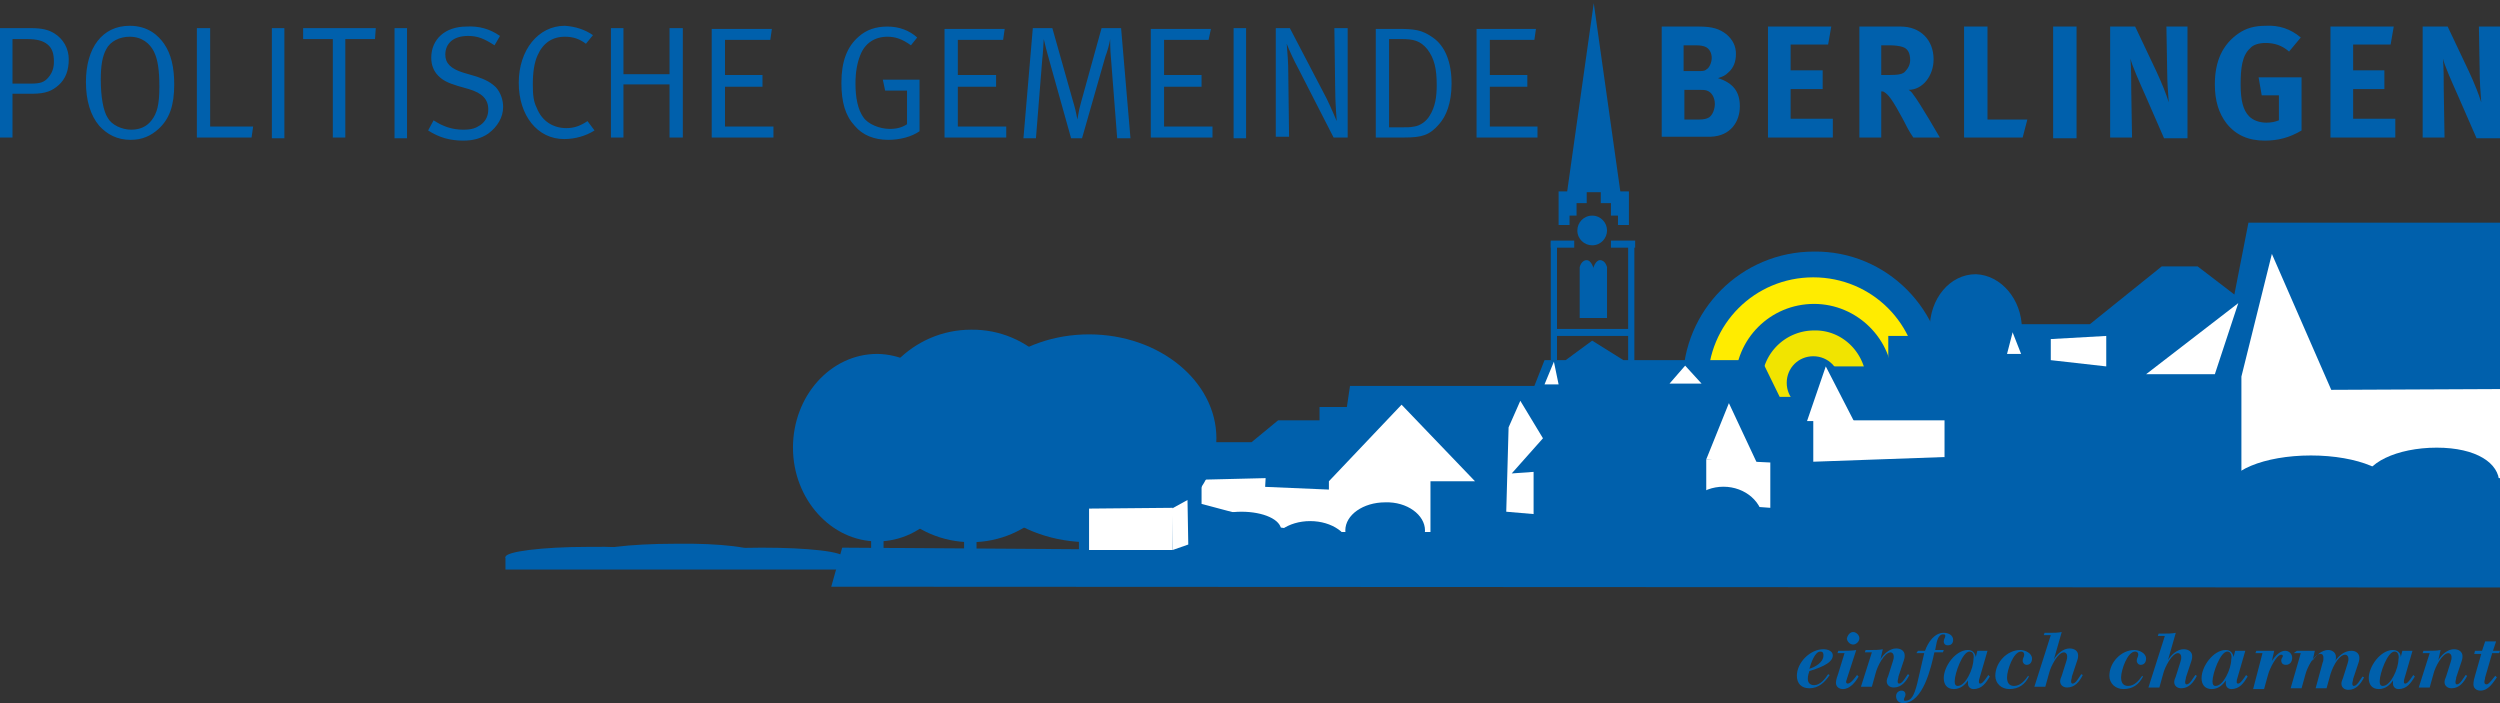 <svg xmlns="http://www.w3.org/2000/svg" width="320" height="90"><rect width="100%" height="100%" fill="#333333" stroke="none"/><path fill="#0060ac" d="M249 49c0 9.3-7.5 16.8-16.8 16.8s-16.8-7.5-16.8-16.8 7.5-16.8 16.8-16.8c9.3-.1 16.8 7.5 16.8 16.8"/><path fill="#ffec00" d="M245.6 49c0 7.4-6 13.5-13.5 13.5-7.4 0-13.5-6-13.5-13.5s6-13.5 13.5-13.5 13.5 6 13.5 13.5"/><path fill="#0060ac" d="M242.3 49c0 5.6-4.5 10.1-10.1 10.1s-10.1-4.5-10.1-10.1 4.5-10.1 10.1-10.1c5.5 0 10.1 4.5 10.1 10.1"/><path fill="#f1e400" d="M238.9 49a6.7 6.7 0 1 1-6.7-6.7c3.7-.1 6.7 3 6.7 6.7"/><path fill="#0060ac" d="M235.5 49c0 1.9-1.5 3.4-3.4 3.4s-3.4-1.5-3.4-3.4 1.5-3.4 3.4-3.4 3.4 1.5 3.4 3.4m23.3-6.9c0 3.9-2.6 7-5.9 7s-5.9-3.1-5.9-7 2.6-7 5.9-7c3.2.1 5.9 3.2 5.9 7"/><path fill="#0060ac" d="m106.4 75.1 1.4-5 30.3.2v-6l2.4-4.1h9.9l2.7 3v-3.9h1.3v-2.7h5.8l3.4-2.8h5.3v-1.7h3.5l.4-2.7h23.6l1.3-3.3h2.7l3.4-2.5 4 2.5h17.7l2.3 4.7h2.9l1.4-3.9h9.6V43h14.4l.4-1.5h11l9.2-7.4h4.6l4.7 3.6 1.8-9.2H320v46.7z"/><path fill="#fff" d="m153.8 61.4 8.2-.2-.3 5.4-7.9-2.1zm25.6-9.6-9.3 9.8v6.5h13v-6.5h5.7z"/><path fill="#0060ac" d="M207.4 24.5 204 .4V0v.2V0v.4l-3.4 24.1h-1.1v4.3h1.4v-1.2h.9V26h1.3v-1.4h1.8V26h1.3v1.6h.9v1.2h1.4v-4.3z"/><path fill="#0060ac" d="M205.7 29.5c0 1-.8 1.9-1.9 1.9-1 0-1.9-.8-1.9-1.9 0-1 .8-1.9 1.9-1.9s1.9.9 1.9 1.9m-7.2 1.3h3v.9h-3zm.2 11.3H209v.9h-10.3zm7.5-11.3h3.1v.9h-3.1zm-2.2 9.9v-6.3s-.3-1.1-.9-1.1c-.7 0-.9.9-.9.9v6.5z"/><path fill="#0060ac" d="M203.9 40.7v-6.3s.3-1.1.9-1.1c.7 0 .9.9.9.9v6.5z"/><path fill="#fff" d="m198.9 46.3.6 2.9h-1.8zm16.8.5-2 2.3h4.1zm-21.1 4.5-1.5 3.4-.3 10.8 3.5.3v-5.4l-2.8.2 4-4.5zm26.7.3-2.9 7.2 6.6.7zM171 68.5l-10.2-1.4.7-4.8 9.4.4z"/><path fill="#0060ac" d="M123.1 57.3c0 6.6-4.8 12-10.8 12-5.9 0-10.8-5.4-10.8-12s4.8-12 10.8-12c5.9.1 10.8 5.4 10.8 12"/><path fill="#0060ac" d="M137.7 55.8c0 7.5-6 13.6-13.4 13.6s-13.4-6.1-13.4-13.6 6-13.6 13.4-13.6c7.4-.1 13.4 6 13.4 13.6"/><path fill="#0060ac" d="M155.7 56.1c0 7.3-7.3 13.3-16.3 13.3s-16.3-6-16.3-13.3 7.3-13.3 16.3-13.3 16.3 6 16.3 13.3"/><path fill="#fff" d="m226.6 65-8.2-.6v-5.6l8.2.4zm22.3-6.5-16.8.6v-5.3h16.8zm8.7-16v.1l-.7 2.7h1.8z"/><path fill="#0060ac" d="M112.3 65.4v4.9"/><path fill="none" stroke="#0060ac" stroke-miterlimit="10" stroke-width="1.591" d="M112.3 65.4v4.9"/><path fill="#0060ac" d="M124.2 64.9v6.8"/><path fill="none" stroke="#0060ac" stroke-miterlimit="10" stroke-width="1.591" d="M124.2 64.9v6.8"/><path fill="#fff" d="m231.3 53.9 2.4-7 3.6 7zm88.7-4.1-21.6.1-7.6-17.4-3.9 15.7v13.1l33.1-.1zm-33.5-11-3 9.1h-8.8zm-16.9 8.1-7.1-.8v-2.7l7.1-.4z"/><path fill="#0060ac" d="M164 67.9c0 1.3-2.3 2.4-5.1 2.4s-5.1-1.1-5.1-2.4 2.3-2.4 5.1-2.4 5.1 1 5.1 2.4m18.4 0c0 2-2.3 3.6-5.1 3.6s-5.1-1.6-5.1-3.6 2.3-3.6 5.1-3.6c2.8-.1 5.1 1.6 5.1 3.6m43.3-1.1c0 2.5-2.3 4.5-5.1 4.5s-5.1-2-5.1-4.5 2.3-4.5 5.1-4.5 5.1 2 5.1 4.5m80.9-4c0 2.5-4.8 4.5-10.8 4.5s-10.8-2-10.8-4.5 4.8-4.5 10.8-4.5 10.8 2 10.8 4.5"/><path fill="#0060ac" d="M319.9 61.8c0 2.5-2.9 4.5-8 4.5s-9.3-2-9.3-4.5 4.2-4.5 9.3-4.5 8 2 8 4.5m-147.1 8.5c0 2-2.3 3.6-5.1 3.6s-5.1-1.6-5.1-3.6 2.3-3.6 5.1-3.6 5.1 1.6 5.1 3.6"/><path fill="#fff" d="M150.1 70.4h-10.7v-5.3l10.7-.1z"/><path fill="#fff" d="m152.1 69.7-2 .7-.1-5.3 2-1.1z"/><path fill="#0060ac" d="M85.9 71.3c0 .7-4.7 1.3-10.6 1.3-5.8 0-10.6-.6-10.6-1.3S69.4 70 75.3 70c5.8-.1 10.6.5 10.6 1.3"/><path fill="#0060ac" d="M97 70.9c0 .7-4.7 1.3-10.6 1.3-5.8 0-10.6-.6-10.6-1.3s4.7-1.3 10.6-1.3c5.8-.1 10.6.5 10.6 1.3"/><path fill="#0060ac" d="M108.1 71.4c0 .7-4.7 1.3-10.6 1.3-5.8 0-10.6-.6-10.6-1.3s4.7-1.3 10.6-1.3 10.6.5 10.6 1.3"/><path fill="#0060ac" d="M64.7 71.3h43.2v1.6H64.7z"/><path fill="none" stroke="#0060ac" stroke-miterlimit="10" stroke-width=".795" d="M208.8 31v15.2m-9.9-15.3v15.2"/><g fill="#0060ac"><path d="M0 3.6h3.9c1.5 0 2.3.2 3.1.7 1.1.7 1.8 1.9 1.8 3.3s-.4 2.5-1.3 3.3c-.8.7-1.6 1.1-3.4 1.1H1.6v5.6H0zM1.6 5v5.7H4c1.2 0 1.7-.2 2.2-.8s.7-1.2.7-2c0-1-.2-1.7-.8-2.2S4.7 5 3.4 5zm15-1.7c2.4 0 3.7 1.3 4.4 2.3.9 1.3 1.3 3 1.3 5.2 0 2.7-.6 4.4-2 5.7-1 .9-2.1 1.4-3.6 1.4-1.7 0-3-.7-4-1.8-1.1-1.3-1.7-3.2-1.7-5.6 0-4.4 2.1-7.2 5.6-7.2m0 1.4c-1.3 0-2.5.6-3 1.6-.5.9-.7 2.1-.7 3.9 0 2.1.3 4 .9 4.9.5.9 1.8 1.5 3 1.5 1.1 0 2-.4 2.6-1.2.7-.9 1-2 1-4.3 0-2.1-.2-3.5-.7-4.5s-1.5-1.9-3.1-1.9m8.6-1.1h1.7v12.6h5.5l-.2 1.4h-7zm9.6 0h1.6v14.1h-1.6zm4 0h9.3L48 5h-3.8v12.6h-1.6V5h-3.8zm11.7 0h1.6v14.1h-1.6zm13.5 1-.7 1.2c-1.4-.9-2.2-1.2-3.4-1.2-1.8 0-2.9.9-2.9 2.4 0 1.1.7 1.8 2.3 2.3l1.7.5c1.2.4 1.9.8 2.5 1.4.6.7.9 1.6.9 2.5 0 1.3-.7 2.5-1.9 3.4-.9.6-1.9.9-3.2.9-1.7 0-3.1-.4-4.5-1.3l.7-1.3c1.2.8 2.4 1.2 3.8 1.2 1.1 0 1.6-.2 2.2-.6.7-.5 1-1.2 1-2 0-1.3-.8-2.1-2.5-2.6l-1.4-.4c-1.3-.4-1.9-.7-2.5-1.3s-.9-1.4-.9-2.3c0-2.4 1.8-4 4.5-4 1.6-.1 3 .3 4.3 1.2m11.9-.1L75 5.6c-.8-.6-1.6-.9-2.7-.9-1.6 0-2.8.8-3.5 2.4-.4.9-.6 2.1-.6 3.7 0 1.4.1 2.2.5 3 .7 1.8 2.2 2.6 3.8 2.6 1 0 1.8-.3 2.7-.9l.9 1.2c-1.1.7-2.5 1.1-3.9 1.1-3.4 0-5.8-3-5.8-7.2s2.5-7.3 5.9-7.3c1.4.1 2.6.5 3.6 1.2m2.3-.9h1.6v5.9h5.9V3.6h1.7v14h-1.7v-6.8h-5.9v6.8h-1.6zm12.9.1h7.7l-.2 1.4h-5.8v4.5h4.8v1.5h-4.8v5.1H99v1.4h-7.9zm26.3 1.1-.8 1c-1.1-.8-2-1.1-3-1.1-1.6 0-2.9.8-3.5 2.4-.4 1-.6 2.2-.6 3.6 0 1.8.3 3.3 1 4.3.6.9 2.1 1.5 3.4 1.5.9 0 1.6-.2 2.2-.6v-4.3h-2.8l-.3-1.4h4.7v6.6c-1 .7-2.5 1.1-4 1.1-1.8 0-3.3-.6-4.3-1.8-1.2-1.3-1.7-3-1.7-5.5 0-2.7.7-4.6 2.2-5.9 1-.9 2.2-1.3 3.7-1.3s2.8.5 3.8 1.4m3.5-1.1h7.7l-.2 1.4h-5.8v4.5h4.9v1.5h-4.9v5.1h6.2v1.4h-7.9zm11.3-.1h2.5l2.6 9.2c.3 1 .4 1.4.6 2.5.2-1.2.3-1.6.5-2.3l2.6-9.4h2.5l1.2 14.1H143l-.8-10.3c-.1-.9-.1-2.4-.1-2.4-.1.7-.4 1.7-.6 2.2l-3 10.5h-1.4l-2.8-10c-.3-1.1-.5-1.8-.7-2.7 0 0-.1 1.9-.2 2.7l-.8 10H131zm15.1.1h7.7l-.3 1.4H149v4.5h4.8v1.5H149v5.1h6.2v1.4h-7.9zm10.6-.1h1.6v14.1h-1.6zm5.3 0h1.9l4.7 9c.5 1 1.3 2.9 1.3 2.9s-.2-2.4-.2-4.3l-.1-7.6h1.7v14h-1.8L166.3 9c-.7-1.3-1.3-2.6-1.6-3.4.1 1.2.2 2.4.2 3.8l.1 8.1h-1.7V3.6zm12.9.1h2.8c2.1 0 3.1.1 4.5 1.1 1.6 1.1 2.4 3.2 2.4 5.9 0 2.5-.7 4.2-1.6 5.2-1.2 1.4-2.2 1.7-4.4 1.7h-3.7zm1.7 1.4v11.2h1.5c.9 0 1.2 0 1.7-.1.8-.1 1.6-.7 2-1.4.7-1.1.9-2.4.9-3.9 0-2.1-.3-3.4-1.2-4.6-.9-1.1-1.8-1.3-3.3-1.3h-1.6zM189 3.7h7.6l-.2 1.4h-5.7v4.5h4.8v1.5h-4.8v5.1h6.1v1.4H189zm23.7-.3h4.8c1.7 0 2.6.3 3.5 1 .8.7 1.2 1.5 1.2 2.5s-.3 1.8-1 2.4c-.4.4-.7.5-1.3.7 1.9.6 2.8 1.7 2.8 3.6 0 2-1.2 3.8-3.7 3.9h-6.3zm2.8 2.4v3.3h1.7c.7 0 1 0 1.2-.2.4-.2.7-.9.7-1.5s-.3-1.2-.8-1.4c-.2-.1-.6-.2-1.2-.2zm.1 5.6v3.9h1.9c.6 0 1-.1 1.3-.3.4-.3.7-1 .7-1.7 0-.8-.4-1.5-1-1.7-.3-.1-.5-.1-1.1-.1h-1.8zm10.7-8h8.1l-.4 2.3h-4.8V9h4.1v2.4h-4.1v3.8h5.4v2.4h-8.3zm11.7 0h5.3c2.5 0 4.2 1.7 4.2 4.2 0 2.1-1.4 3.9-3.2 3.9.3.2.4.3.6.6.8 1 3.4 5.5 3.4 5.5h-3.4c-.6-.9-.8-1.3-1.3-2.3-1.4-2.6-1.9-3.2-2.4-3.5-.1-.1-.2-.1-.4-.1v5.9H238zm2.8 2.3v3.9h1c1.2 0 1.8-.1 2.1-.5.3-.3.6-.8.6-1.4 0-.9-.3-1.5-1-1.7-.3-.1-.9-.2-1.6-.2h-1.1zm10.6-2.3h3v11.9h5.1l-.6 2.3h-7.5zm11.4 0h3v14.3h-3zm7.3 0h3.2l2.7 5.7c.7 1.5 1.3 3 1.6 4-.1-1.1-.2-2.9-.2-3.9l-.1-5.8h2.7v14.3h-3l-2.4-5.5c-.8-1.8-1.7-3.8-1.9-4.7.1 1.2.1 2.9.1 4l.1 6.1h-2.8zm24.4 1.4L293 6.6c-.9-.8-1.9-1.1-3-1.1-.8 0-1.6.2-2 .7-1 .9-1.2 2.5-1.2 4.6 0 2 .3 3.3 1.1 4.1.5.5 1.3.8 2.2.8.6 0 1.1-.1 1.6-.3v-3.2h-2.2l-.4-2.3h5.5v6.8c-1.5.9-3 1.3-4.7 1.3-2.1 0-3.7-.7-4.9-2.2-1-1.3-1.5-2.9-1.5-5 0-3 1-5.1 3-6.5 1-.7 2.1-1 3.5-1 1.7-.1 3.2.4 4.5 1.5m3.8-1.4h8.1l-.4 2.3h-4.8V9h4v2.4h-4v3.8h5.4v2.4h-8.3zm11.8 0h3.2l2.7 5.7c.7 1.5 1.3 3 1.6 4-.1-1.1-.2-2.9-.2-3.9l-.1-5.8h2.7v14.3h-3l-2.4-5.5c-.8-1.8-1.7-3.8-1.9-4.7.1 1.2.1 2.9.1 4l.1 6.1h-2.8zm-75.9 83c-.6.9-1.4 1.7-2.6 1.7-1 0-1.6-.6-1.6-1.6 0-1.7 1.7-3.4 3.4-3.4.5 0 1.2.2 1.2.8 0 1.1-2.1 1.7-3 2-.1.3-.2.6-.2 1 0 .5.3.8.8.8.8 0 1.4-.8 1.8-1.4zm-1.2-3c-.7 0-1.2 1.5-1.4 2.2.7-.2 1.8-.8 1.8-1.7 0-.2 0-.5-.4-.5m2.3-.1h.7c.5 0 1.1 0 1.6-.1l-1.2 3.7c0 .1-.1.2-.1.4 0 .1.1.2.2.2.4 0 .9-.7 1.2-1.1l.2.2c-.4.7-1.1 1.6-2 1.6-.5 0-.9-.3-.9-.8 0-.4.2-.9.3-1.2l.8-2.6h-.9zm1.9-2.4c.4 0 .8.4.8.8s-.4.8-.8.8-.8-.4-.8-.8c.1-.4.4-.8.8-.8m2.4 2.6h-.9l.1-.3h.7c.5 0 1 0 1.5-.1l-.3 1.3c.4-.7 1.2-1.4 2-1.4.6 0 1.1.3 1.1.9 0 .1 0 .3-.1.6l-.7 2.1c0 .2-.1.4-.1.6 0 .1 0 .3.2.3.4 0 .8-.8 1.1-1.2l.2.1c-.4.8-1 1.6-2 1.6-.5 0-.9-.3-.9-.8 0-.2.1-.5.2-.7l.6-1.9c.1-.3.1-.4.1-.6 0-.3-.2-.5-.4-.5-.8 0-1.7 1.8-1.9 2.6l-.5 1.8h-1.4z"/><path d="M245.5 83.3h.9c.4-1.1 1.2-2.3 2.4-2.3.6 0 1.2.3 1.2.9 0 .4-.2.7-.7.7-.3 0-.5-.2-.5-.5s.2-.5.2-.7-.1-.2-.3-.2c-.6 0-.8.9-.9 1.5l-.1.5h1.1l-.1.3h-1.1c-.4 1.8-1.4 6.5-4 6.5-.5 0-.9-.3-.9-.9 0-.4.3-.7.7-.7.3 0 .5.2.5.5s-.2.4-.2.7c0 .1.1.1.2.1.7 0 1.1-.6 1.5-2.2l.9-3.9h-1zm8 3.1c-.2.6-.2.7-.2.9 0 .1 0 .2.2.2.3 0 .8-.8 1-1.1l.2.2c-.5.8-1 1.6-2.1 1.6-.4 0-.7-.3-.7-.7v-.4c-.4.6-1 1.1-1.8 1.1-.9 0-1.3-.6-1.3-1.4 0-1.5 1.5-3.6 3.1-3.6.6 0 .9.4 1 .9l.2-.8h1.3zm-1.4-3c-.9 0-1.9 2.8-1.9 3.8 0 .4.1.6.4.6 1 0 2-2.2 2-3.4.1-.5 0-1-.5-1m7.6 3.2c-.5 1-1.3 1.6-2.5 1.6-1 0-1.8-.7-1.8-1.7 0-1.7 1.5-3.3 3.2-3.3.6 0 1.5.4 1.5 1.1 0 .4-.2.8-.7.8-.3 0-.5-.3-.5-.5 0-.4.2-.5.2-.8s-.2-.4-.4-.4c-1 0-1.8 2.4-1.8 3.3 0 .6.2 1.1.9 1.1.8 0 1.4-.7 1.8-1.3zm2.8-5.3h-.9l.1-.3h.7c.5 0 1 0 1.5-.1l-1 3.5c.4-.7 1.2-1.4 2-1.4.6 0 1.1.3 1.1.9 0 .1 0 .3-.1.6l-.7 2.1c0 .2-.1.4-.1.6 0 .1 0 .3.2.3.4 0 .8-.8 1.1-1.2l.2.1c-.4.8-1 1.6-2 1.6-.5 0-.9-.3-.9-.8 0-.2.1-.5.2-.7l.6-1.9c.1-.3.1-.4.1-.6 0-.3-.2-.5-.4-.5-.8 0-1.7 1.8-1.9 2.6l-.5 1.8h-1.4zm11.8 5.3c-.5 1-1.3 1.6-2.5 1.6-1 0-1.8-.7-1.8-1.7 0-1.7 1.5-3.3 3.2-3.3.6 0 1.5.4 1.5 1.1 0 .4-.2.8-.7.8-.3 0-.5-.3-.5-.5 0-.4.2-.5.2-.8s-.2-.4-.4-.4c-1 0-1.8 2.4-1.8 3.3 0 .6.2 1.1.9 1.1.8 0 1.4-.7 1.8-1.3zm2.8-5.2h-.9l.1-.3h.7c.5 0 1 0 1.5-.1l-1 3.5c.4-.7 1.2-1.4 2-1.4.6 0 1.1.3 1.1.9 0 .1 0 .3-.1.6l-.7 2.1c0 .2-.1.4-.1.6 0 .1 0 .3.2.3.4 0 .8-.8 1.1-1.2l.2.1c-.4.8-1 1.6-2 1.6-.5 0-.9-.3-.9-.8 0-.2.1-.5.2-.7l.6-1.9c.1-.3.1-.4.1-.6 0-.3-.2-.5-.4-.5-.8 0-1.7 1.8-1.9 2.6l-.5 1.8H275zm9.4 5c-.2.6-.2.7-.2.9 0 .1 0 .2.2.2.3 0 .8-.8 1-1.1l.2.2c-.5.8-1 1.6-2.1 1.6-.4 0-.7-.3-.7-.7v-.4c-.4.6-1 1.1-1.8 1.1-.9 0-1.3-.6-1.3-1.4 0-1.5 1.5-3.6 3.1-3.6.6 0 .9.4 1 .9l.2-.8h1.3zm-1.4-3c-.9 0-1.9 2.8-1.9 3.8 0 .4.1.6.4.6 1 0 2-2.2 2-3.4.1-.4 0-1-.5-1m4.5.2h-.9l.1-.3h2.3l-.3 1.3c.4-.6 1-1.3 1.7-1.3.5 0 .9.4.9.9s-.3.9-.8.9c-.4 0-.6-.2-.6-.6 0-.2.2-.4.2-.5s0-.2-.2-.2c-.6 0-1.5 1.8-1.7 2.6l-.5 1.8h-1.4zm4.4-.3h2.3l-.3 1.3c.4-.7 1.2-1.4 2-1.4.5 0 1 .3 1 .9 0 .2 0 .3-.1.5.5-.7 1.2-1.3 2.1-1.3.5 0 1 .3 1 .9 0 .1 0 .3-.1.6l-.7 2.1c0 .2-.1.4-.1.6 0 .1 0 .3.2.3.4 0 .8-.8 1.1-1.2l.2.1c-.4.8-1 1.6-2 1.6-.5 0-.9-.3-.9-.8 0-.2.1-.5.2-.7l.6-1.9c.1-.3.1-.4.1-.6 0-.3-.2-.5-.4-.5-.7 0-1.5 1.2-1.9 2.5l-.5 1.8h-1.4l.9-3.3c.1-.2.1-.4.1-.6 0-.3-.1-.5-.4-.5-.8 0-1.7 1.8-1.9 2.6l-.5 1.8h-1.4l1.3-4.5h-.9zm13.9 3.1c-.2.6-.2.7-.2.9 0 .1 0 .2.2.2.3 0 .8-.8 1-1.1l.2.2c-.5.8-1 1.6-2.1 1.6-.4 0-.7-.3-.7-.7v-.4c-.4.6-1 1.1-1.8 1.1-.9 0-1.3-.6-1.3-1.4 0-1.5 1.5-3.6 3.1-3.6.6 0 1 .4 1 .9l.2-.8h1.3zm-1.4-3c-.9 0-1.9 2.8-1.9 3.8 0 .4.1.6.4.6 1 0 2-2.2 2-3.4.1-.4 0-1-.5-1m4.5.2h-.9l.1-.3h.7c.5 0 1 0 1.5-.1l-.3 1.3c.4-.7 1.2-1.4 2-1.4.6 0 1.1.3 1.1.9 0 .1 0 .3-.1.6l-.7 2.1c0 .2-.1.4-.1.6 0 .1 0 .3.2.3.4 0 .8-.8 1.1-1.2l.2.1c-.4.8-1 1.6-2 1.6-.5 0-.9-.3-.9-.8 0-.2.1-.5.2-.7l.6-1.9c.1-.3.1-.4.1-.6 0-.3-.2-.5-.4-.5-.8 0-1.7 1.8-1.9 2.6L311 88h-1.4zm5.8-.3h.9l.4-1.2h1.4l-.4 1.2h.9l-.1.3h-.9l-.9 3.1c0 .2-.1.4-.1.6s.1.3.3.3c.3 0 .9-.9 1.1-1.1l.2.2c-.5.7-1.1 1.7-2.1 1.7-.5 0-.9-.3-.9-.8 0-.4.1-.8.2-1.1l.8-2.8h-.9z"/></g></svg>